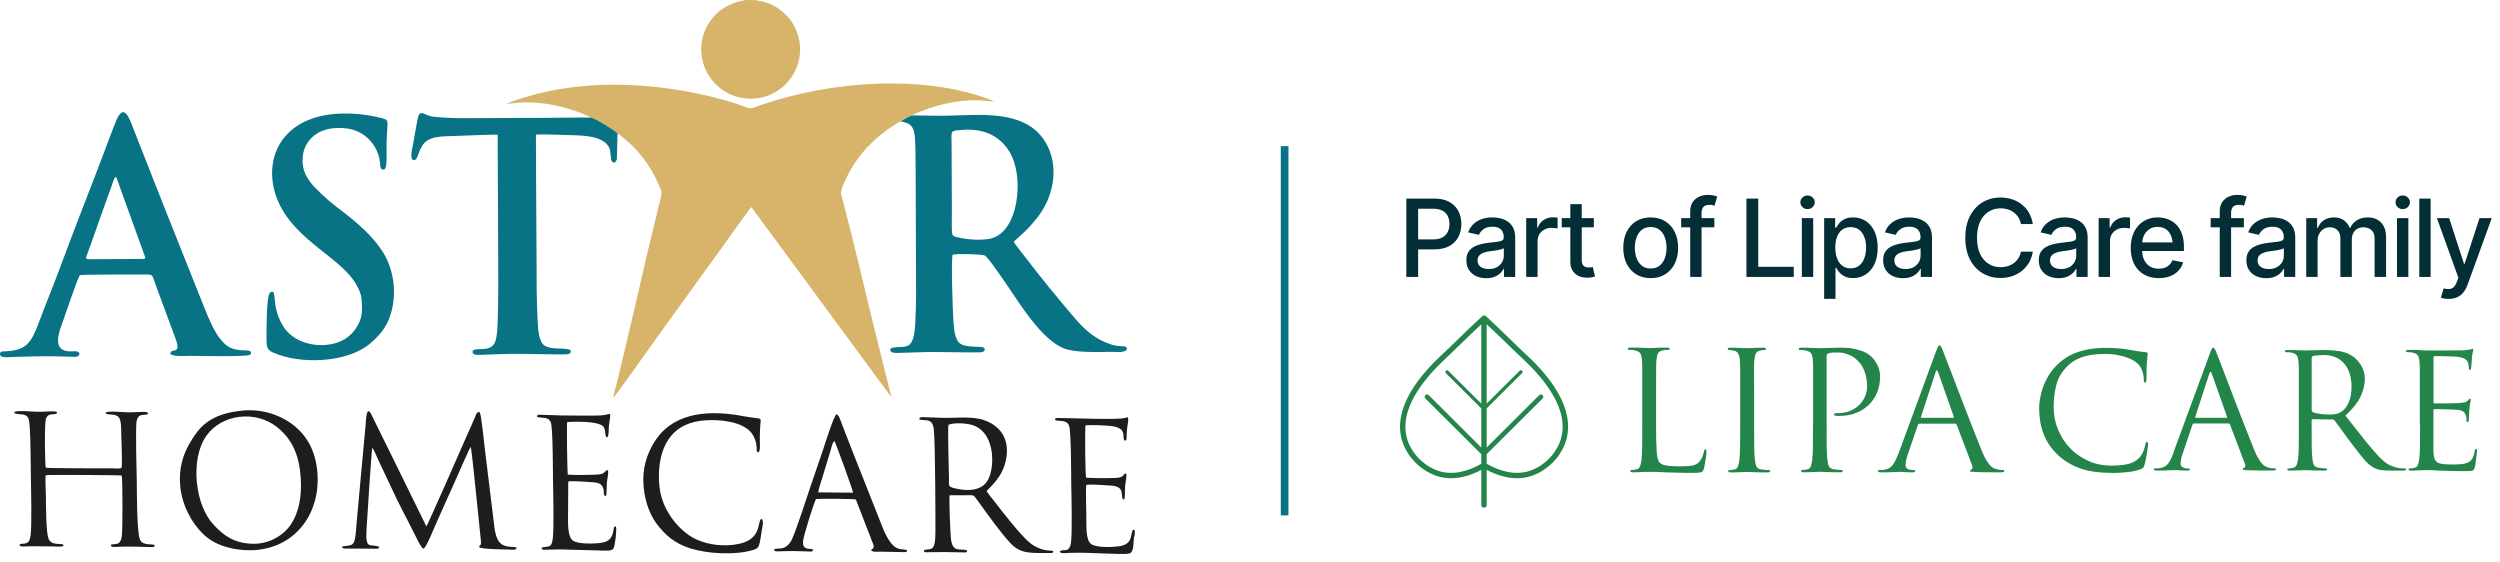 <svg width="325" height="73" viewBox="0 0 325 73" fill="none" xmlns="http://www.w3.org/2000/svg">
<path fill-rule="evenodd" clip-rule="evenodd" d="M98.189 0.012H96.783C96.615 0.12 96.326 0.132 96.134 0.18C95.509 0.323 95.005 0.527 94.452 0.826C92.398 1.951 90.98 4.284 91.172 6.881C91.413 10.184 94.188 12.888 97.684 12.828C102.177 12.757 105.217 8.245 103.547 4.021C103.27 3.315 102.742 2.489 102.333 2.094C101.456 1.245 100.771 0.682 99.498 0.287C99.198 0.191 98.345 0.072 98.177 0" fill="#D7B46A"/>
<path fill-rule="evenodd" clip-rule="evenodd" d="M76.84 15.293C77.693 15.569 79.087 16.49 79.892 17.041C80.168 17.232 80.156 17.184 80.264 17.376C80.504 17.4 81.622 18.417 81.862 18.632C83.279 19.913 84.673 21.815 85.502 23.706C86.067 24.987 86.091 24.987 85.85 25.908L84.144 32.944C82.883 38.425 81.622 43.882 80.3 49.351C80.132 50.069 79.82 51.026 79.724 51.72C79.952 51.553 84.048 45.761 84.217 45.533C85.73 43.451 87.184 41.369 88.71 39.311C89.827 37.791 90.944 36.151 92.05 34.668C93.755 32.37 95.413 29.941 97.107 27.667C97.276 27.44 97.492 27.081 97.672 26.925L102.201 33.064C103.739 35.11 105.229 37.205 106.754 39.251L114.72 50.069C114.912 50.332 115.104 50.583 115.296 50.835C115.452 51.05 115.705 51.433 115.873 51.577L113.374 41.537C112.185 36.546 110.947 31.401 109.662 26.434C109.554 26.028 109.421 25.597 109.337 25.202C109.205 24.604 110.407 22.354 110.683 21.887C111.896 19.877 113.398 18.309 115.176 17.005C115.476 16.777 116.75 15.856 117.098 15.796C117.242 15.593 118.3 15.066 118.588 15.006C118.852 14.755 120.354 14.229 120.811 14.073C122.504 13.498 124.391 13.116 126.217 13.044C127.37 12.996 128.199 13.127 129.28 13.199L128.463 12.852C119.645 9.657 108.172 10.579 99.378 13.498C96.639 14.408 98.585 14.252 94.104 12.996C92.903 12.661 91.629 12.35 90.38 12.098C82.715 10.543 74.185 10.459 66.749 13.139C66.58 13.199 66.484 13.235 66.34 13.295C66.16 13.367 66.052 13.379 65.908 13.498C67.241 13.415 67.337 13.259 69.019 13.319C71.29 13.391 73.656 13.941 75.735 14.779C75.939 14.863 76.131 14.934 76.311 15.018C76.42 15.066 76.792 15.27 76.816 15.281" fill="#D7B46A"/>
<path fill-rule="evenodd" clip-rule="evenodd" d="M117.122 15.796C118.468 15.988 118.864 16.586 118.948 17.986C119.032 19.29 119.02 20.643 119.032 21.959L119.092 38.138C119.092 39.407 119.044 40.723 118.984 42.003C118.804 45.773 117.723 44.911 116.101 45.186C115.777 45.246 115.596 45.486 115.861 45.725C116.053 45.892 116.461 45.88 116.738 45.88C118.071 45.845 119.381 45.797 120.714 45.761C121.471 45.737 127.31 45.868 127.658 45.785C127.935 45.713 128.187 45.426 127.899 45.198C127.574 44.935 125.292 45.318 124.607 44.468C124.006 43.727 123.982 42.231 123.91 41.094C123.85 39.993 123.622 33.698 123.85 33.112C124.282 32.968 127.706 33.028 128.055 33.232C128.571 33.543 131.286 37.611 131.815 38.401C133.305 40.627 135.828 44.349 138.326 45.294C139.912 45.892 142.651 45.749 144.526 45.737C145.126 45.737 146.159 45.904 146.484 45.438V45.21C146.268 44.995 146.208 45.019 145.811 45.007C145.535 45.007 145.282 44.959 145.018 44.923C144.526 44.839 144.105 44.66 143.661 44.48C142.039 43.81 140.789 42.614 139.696 41.333C137.437 38.676 135.443 36.259 133.317 33.471C133.064 33.136 131.875 31.664 131.779 31.425L133.064 30.252C133.737 29.63 134.278 29.007 134.855 28.277C135.047 28.038 135.191 27.823 135.371 27.559C137.233 24.747 137.654 20.81 135.563 17.962C132.932 14.372 127.55 14.922 123.622 15.03C121.916 15.078 120.306 15.018 118.612 15.006C118.312 15.066 117.266 15.593 117.122 15.796ZM124.691 16.921C127.298 16.634 129.424 17.28 130.878 19.207C131.274 19.721 131.611 20.367 131.839 21.085C132.968 24.544 132.043 30.623 128.439 31.078C127.166 31.245 125.748 31.149 124.499 30.85C124.042 30.743 123.778 30.683 123.754 30.168C123.706 29.271 123.754 28.253 123.742 27.332L123.706 18.776C123.706 17.101 123.477 17.041 124.679 16.909L124.691 16.921Z" fill="#087385"/>
<path fill-rule="evenodd" clip-rule="evenodd" d="M0 45.928V46.18C0.42 46.527 0.661 46.443 1.297 46.419C1.814 46.407 2.331 46.395 2.847 46.371C5.298 46.299 6.644 46.287 9.094 46.371C9.491 46.383 10.296 46.503 10.32 46.012C10.344 45.533 9.491 45.677 9.094 45.677C6.632 45.641 7.713 43.044 8.253 41.56C8.458 41.022 10.152 35.924 10.392 35.781C10.584 35.661 17.564 35.697 18.333 35.685C20.015 35.685 19.691 35.553 20.219 36.989L22.814 44.002C23.679 46.311 22.129 45.091 22.153 46.024C22.646 46.383 23.943 46.263 24.676 46.263C25.926 46.263 31.38 46.395 32.329 46.168C32.617 46.096 32.653 46.072 32.629 45.749C32.317 45.474 31.884 45.581 31.404 45.533C30.058 45.426 29.422 45.091 28.533 43.93C27.776 42.949 27.079 41.297 26.55 39.969L21.457 27.188C20.892 25.764 20.339 24.316 19.763 22.892L17.24 16.478C17 15.856 16.615 14.767 16.122 14.599C15.522 14.408 15.089 15.748 14.897 16.215C14.609 16.921 14.332 17.663 14.068 18.369C12.482 22.641 10.752 26.949 9.142 31.233C8.133 33.914 6.908 37.228 5.851 39.825C5.574 40.519 5.31 41.237 5.046 41.943C4.037 44.636 3.376 45.593 0.565 45.677C0.228 45.677 0.168 45.701 0 45.88M11.509 33.686C11.041 33.686 11.185 33.471 11.305 33.148C12.218 30.671 13.083 28.086 13.996 25.609C14.164 25.166 14.32 24.711 14.489 24.245C14.669 23.754 14.801 23.084 15.065 23C15.209 23.12 15.486 24.077 15.582 24.316L18.79 33.208C18.934 33.579 18.958 33.662 18.525 33.662L11.497 33.698L11.509 33.686Z" fill="#087385"/>
<path fill-rule="evenodd" clip-rule="evenodd" d="M80.276 17.376C80.168 17.184 80.18 17.232 79.904 17.041C79.099 16.49 77.705 15.569 76.852 15.293C76.179 15.246 72.347 15.317 71.326 15.317L60.117 15.365C59.192 15.365 57.126 15.293 56.188 15.15C55.167 14.982 54.627 14.181 54.35 15.222C54.254 15.581 54.194 15.999 54.122 16.37C53.966 17.184 53.834 17.914 53.702 18.728C53.63 19.219 53.113 20.954 53.918 20.798C54.29 20.726 54.302 19.901 54.891 18.943C55.684 17.663 57.378 17.735 59.18 17.675C59.997 17.651 64.25 17.459 64.694 17.519C64.718 22.761 64.742 27.99 64.766 33.232C64.778 35.828 64.79 38.425 64.718 41.01C64.694 41.943 64.682 43.81 64.334 44.528C63.673 45.868 61.955 45.067 61.438 45.617C61.354 46.239 62.123 46.144 62.628 46.12C64.238 46.072 66.232 45.976 67.794 46C68.286 46 73.44 46.12 73.801 46.048C74.113 45.976 74.221 45.892 74.197 45.545C73.584 45.115 71.722 45.545 70.809 44.935C70.04 44.409 69.956 42.937 69.896 41.764C69.74 39.095 69.764 36.403 69.752 33.734C69.728 28.325 69.68 22.904 69.668 17.495C71.049 17.436 72.659 17.543 74.065 17.567C75.663 17.603 78.378 17.615 79.183 19.159C79.459 19.673 79.315 20.786 79.591 21.026C79.892 21.301 80.132 20.99 80.192 20.655" fill="#087385"/>
<path fill-rule="evenodd" clip-rule="evenodd" d="M43.995 14.779C40.607 14.958 38.24 16.191 36.81 18.058C35.128 20.26 34.924 23.395 36.185 26.243C38.456 31.377 44.439 33.531 46.337 37.037C46.661 37.635 46.95 38.162 47.01 38.952C47.07 39.789 47.118 40.579 46.902 41.357C46.541 42.614 45.58 43.715 44.571 44.229C42.18 45.462 38.492 44.899 36.942 42.602C35.092 39.873 36.161 37.408 35.128 38.018C34.6 38.341 34.648 43.26 34.648 44.05C34.648 45.091 34.696 45.474 35.501 45.833C39.033 47.412 45.112 47.173 48.091 44.684C48.968 43.942 49.869 43.008 50.422 41.812C50.998 40.555 51.299 38.928 51.203 37.336C51.107 35.828 50.686 34.392 50.061 33.256C49.725 32.657 49.377 32.155 49.004 31.676C47.911 30.3 46.361 28.9 44.992 27.847C43.093 26.399 42.421 25.896 40.787 24.221C40.462 23.886 39.97 23.203 39.718 22.665C39.093 21.349 39.237 19.649 39.982 18.548C40.631 17.591 41.676 16.837 43.322 16.67C45.076 16.502 46.457 16.873 47.514 17.711C48.488 18.477 49.269 19.745 49.389 21.061C49.425 21.409 49.389 21.935 49.713 22.031C50.145 22.15 50.194 21.6 50.23 21.241C50.29 20.427 50.23 19.482 50.254 18.644C50.266 17.83 50.338 17.029 50.374 16.215C50.41 15.461 50.194 15.485 48.824 15.174C47.298 14.839 45.664 14.695 44.031 14.779" fill="#087385"/>
<path fill-rule="evenodd" clip-rule="evenodd" d="M44.475 71.023C44.511 71.31 44.607 71.31 44.907 71.31L48.812 71.334C49.136 71.334 49.28 71.358 49.268 71.07C48.103 70.652 47.49 71.537 47.647 68.845C47.707 67.744 48.307 58.493 48.391 58.23C48.572 58.326 49.076 59.594 49.208 59.858L51.587 64.896C52.128 66.008 52.692 67.062 53.257 68.174C53.545 68.737 53.809 69.263 54.086 69.814C54.29 70.221 54.711 71.166 55.059 71.334C55.467 71.106 56.404 68.677 56.669 68.115C57.185 66.99 57.654 65.865 58.17 64.752C59.072 62.825 59.889 60.839 60.778 58.924C60.85 58.781 60.898 58.649 60.958 58.505L61.198 58.087C61.318 58.374 62.123 66.487 62.279 67.971L62.532 70.46C62.532 71.094 62.339 70.747 62.279 71.13C62.676 71.406 65.307 71.418 66.076 71.441C66.424 71.441 67.133 71.585 67.181 71.214C66.76 70.963 65.751 71.286 65.03 70.592C64.586 70.161 64.358 69.311 64.273 68.534L63.048 58.517C62.952 57.727 62.58 53.994 62.375 53.587C61.931 53.515 61.907 53.898 61.751 54.245L60.489 57.093C60.045 58.158 55.564 68.294 55.431 68.438L53.617 64.74C52.981 63.495 52.428 62.263 51.803 61.042L48.163 53.659C47.598 52.821 47.562 54.855 47.526 55.274L46.397 67.528C46.325 68.318 46.289 69.216 46.157 69.981C45.965 71.106 45.424 70.867 44.487 71.035" fill="#1D1D1B"/>
<path fill-rule="evenodd" clip-rule="evenodd" d="M1.886 53.575V53.731C2.535 53.982 3.412 53.623 3.724 54.485C4.001 55.239 3.989 61.054 4.013 62.059C4.037 63.472 4.157 68.366 3.977 69.635C3.785 70.987 3.1 70.532 2.535 70.771C2.535 71.166 3.136 71.023 3.869 71.011L6.944 71.035C7.232 71.035 8.41 71.178 8.242 70.843C8.17 70.7 7.965 70.747 7.689 70.723C7.004 70.676 6.524 70.628 6.283 69.958C5.995 69.156 5.971 65.626 5.971 64.597C5.971 63.843 5.851 62.443 5.947 61.772C6.127 61.712 15.426 61.748 15.822 61.82C15.954 62.359 15.943 68.845 15.846 69.623C15.666 71.07 14.945 70.592 14.393 70.831C14.393 71.226 15.005 71.082 15.726 71.07C17.168 71.035 18.165 71.082 19.571 71.118C19.835 71.118 20.135 71.154 20.099 70.903C19.943 70.604 18.598 71.046 18.201 70.161C17.768 69.18 17.805 63.795 17.781 62.586C17.756 61.437 17.612 55.789 17.744 54.855C17.937 53.515 18.922 54.15 19.258 53.779C19.222 53.444 18.561 53.563 17.997 53.563C17.528 53.563 17.024 53.623 16.567 53.599C15.991 53.575 14.092 53.396 13.756 53.623V53.779C14.236 53.994 15.089 53.731 15.486 54.317C15.774 54.748 15.75 55.765 15.762 56.327C15.774 56.878 15.93 60.636 15.798 60.815C15.678 60.971 14.861 60.887 14.633 60.887C13.468 60.887 6.331 60.887 5.947 60.803C5.851 60.468 5.755 55.119 5.971 54.449C6.247 53.587 7.052 54.018 7.413 53.719C7.425 53.479 7.244 53.491 6.98 53.479C6.259 53.467 5.37 53.551 4.77 53.527C4.169 53.503 2.259 53.336 1.898 53.539" fill="#1D1D1B"/>
<path fill-rule="evenodd" clip-rule="evenodd" d="M31.488 53.384C28.545 53.659 26.695 54.652 25.481 56.351C24.196 58.134 23.175 60.193 23.427 63.148C23.643 65.745 25.001 68.043 26.334 69.347C27.067 70.065 27.92 70.628 29.182 71.035C30.383 71.43 31.933 71.609 33.29 71.501C38.528 71.046 41.58 66.691 41.279 61.688C41.171 59.798 40.643 58.075 39.526 56.639C37.819 54.461 34.78 53.06 31.5 53.372M25.59 62.718C25.385 60.408 25.746 58.17 26.839 56.639C28.821 53.838 33.242 53.264 36.078 55.574C38.024 57.153 38.901 59.211 39.093 62.107C39.249 64.465 38.877 66.607 37.807 68.186C36.762 69.742 34.816 70.747 32.822 70.688C30.527 70.616 29.134 69.718 27.74 68.186C26.599 66.954 25.806 64.944 25.602 62.73L25.59 62.718Z" fill="#1D1D1B"/>
<path fill-rule="evenodd" clip-rule="evenodd" d="M119.465 54.496C120.126 54.82 121.231 54.173 121.399 55.849C121.603 57.835 121.615 68.737 121.603 69.168C121.591 69.742 121.603 70.376 121.423 70.891C121.171 71.621 120.678 71.286 120.102 71.537C120.102 71.848 120.33 71.8 120.606 71.788C122.396 71.753 123.393 71.764 125.171 71.812C125.46 71.812 125.736 71.884 125.724 71.561C124.895 71.202 123.802 72.016 123.61 69.922C123.574 69.611 123.285 64.046 123.501 64.381H125.772C126.229 64.381 126.493 64.309 126.733 64.597C126.925 64.836 127.07 65.051 127.238 65.279C128.451 66.942 130.001 69.156 131.371 70.628C132.704 72.064 134.17 71.872 136.308 71.896C136.596 71.896 136.825 71.932 136.957 71.741C136.813 71.513 136.488 71.597 136.14 71.549C135.84 71.513 135.563 71.453 135.299 71.358C134.758 71.154 134.338 70.927 133.965 70.64C132.74 69.682 130.265 66.475 129.16 65.039C128.98 64.812 128.331 64.034 128.259 63.831C129.1 62.969 130.169 61.952 130.638 60.336C131.419 57.68 130.481 55.49 127.899 54.604C126.253 54.042 123.862 54.401 122.204 54.305C121.723 54.281 121.255 54.269 120.774 54.257C120.066 54.245 119.489 54.114 119.513 54.496M123.297 55.227C124.018 54.903 125.664 55.011 126.469 55.274C129.58 56.316 129.364 61.318 128.211 62.73C127.274 63.89 125.52 63.843 123.994 63.448C123.213 63.244 123.381 63.065 123.369 62.275C123.357 61.318 123.189 55.669 123.297 55.215V55.227Z" fill="#1D1D1B"/>
<path fill-rule="evenodd" clip-rule="evenodd" d="M100.627 71.418C100.603 71.776 101.156 71.669 101.732 71.657C102.201 71.657 102.657 71.645 103.114 71.633L105.216 71.693C105.541 71.705 105.685 71.741 105.685 71.418C105.156 71.286 104.279 71.513 104.399 70.329C104.484 69.527 105.937 64.956 106.093 64.872C106.514 64.812 111.043 64.848 111.211 64.92C111.307 65.003 111.259 64.944 111.319 65.075C111.355 65.147 111.379 65.231 111.403 65.302L113.506 70.723C113.554 70.867 113.614 71.046 113.554 71.214C113.47 71.441 113.362 71.274 113.242 71.537C113.434 71.8 114.071 71.717 114.395 71.717L117.518 71.776C117.819 71.776 117.927 71.765 117.915 71.513C117.543 71.382 117.062 71.477 116.557 71.226C115.596 70.735 114.96 69.132 114.575 68.163L110.767 58.529C110.442 57.704 110.142 56.926 109.83 56.124C109.673 55.729 109.517 55.31 109.361 54.903C109.217 54.556 109.061 53.922 108.724 53.862C108.364 54.126 107.211 57.835 106.982 58.517C106.442 60.133 105.901 61.712 105.349 63.292C104.976 64.369 103.294 69.646 102.814 70.376C101.949 71.705 101.144 71.13 100.627 71.418ZM106.37 64.01C106.382 63.651 106.742 62.646 106.85 62.263C107.018 61.689 107.187 61.138 107.367 60.576C107.547 60.001 107.703 59.451 107.883 58.876C107.992 58.553 108.208 57.44 108.484 57.333C108.604 57.476 110.875 63.699 110.899 64.046L106.37 64.01Z" fill="#1D1D1B"/>
<path fill-rule="evenodd" clip-rule="evenodd" d="M98.957 67.457C98.429 67.804 99.065 70.065 96.074 70.7C94.2 71.094 92.218 70.867 90.608 70.161C89.286 69.587 88.037 68.402 87.244 67.229C86.343 65.901 85.742 64.465 85.67 62.49C85.538 59.044 86.631 55.693 90.319 54.844C92.386 54.365 96.495 54.532 97.78 56.399C98.152 56.95 98.333 57.524 98.369 58.206C98.369 58.469 98.321 58.697 98.561 58.816C98.873 58.709 98.777 57.764 98.777 57.249C98.777 56.651 98.777 56.064 98.825 55.478C98.921 54.042 99.246 54.592 96.639 54.102C92.494 53.312 87.953 53.491 85.43 56.926C84.433 58.29 83.604 60.193 83.628 62.419C83.652 64.585 84.312 66.703 85.382 68.115C86.415 69.479 87.64 70.628 89.731 71.286C92.001 72.004 95.593 72.207 97.924 71.489C98.513 71.31 98.645 71.118 98.777 70.484C98.885 69.969 98.957 69.455 99.029 68.94C99.09 68.569 99.366 67.588 98.957 67.445" fill="#1D1D1B"/>
<path fill-rule="evenodd" clip-rule="evenodd" d="M147.517 69.575V68.94C147.433 68.881 147.421 68.881 147.301 68.869C146.892 69.347 147.409 70.771 145.427 71.023C144.466 71.142 142.435 71.226 141.786 70.676C141.114 70.101 141.246 68.151 141.222 67.109C141.222 66.559 141.126 63.292 141.222 63.053C141.534 62.909 143.889 63.089 144.393 63.125C146.196 63.244 145.691 64.166 145.955 64.908H146.172C146.244 64.68 146.244 63.567 146.268 63.172C146.292 62.813 146.532 61.796 146.388 61.545C146.003 61.545 146.22 61.904 145.511 62.072C145.006 62.191 143.264 62.143 142.627 62.155L141.222 62.107C141.042 62.024 141.054 55.466 141.102 55.31C141.654 55.203 143.937 55.31 144.538 55.394C146.748 55.705 145.715 56.962 146.244 57.297C146.496 57.225 146.448 56.974 146.46 56.675C146.472 56.387 146.496 56.124 146.508 55.837C146.52 55.526 146.772 54.449 146.628 54.293C146.508 54.185 146.556 54.257 146.22 54.341C145.21 54.604 139.216 54.341 137.57 54.341C137.257 54.341 137.161 54.317 137.161 54.616C137.846 54.808 138.699 54.544 138.987 55.37C139.252 56.124 139.252 61.964 139.264 62.981C139.288 64.345 139.408 69.323 139.228 70.532C138.999 71.992 138.29 71.286 137.786 71.657C137.762 72.016 138.519 71.896 139.035 71.872C140.657 71.812 141.991 71.908 143.649 71.956C144.357 71.968 146.22 72.088 146.796 71.956C147.553 71.776 147.241 70.161 147.505 69.551" fill="#1D1D1B"/>
<path fill-rule="evenodd" clip-rule="evenodd" d="M69.788 54.185C70.425 54.425 71.302 54.078 71.614 54.939C71.879 55.693 71.879 61.485 71.891 62.502C71.915 63.879 72.035 68.821 71.855 70.065C71.674 71.334 71.326 70.939 70.413 71.19C70.413 71.537 70.665 71.465 70.99 71.465C71.867 71.465 72.527 71.394 73.452 71.441L78.318 71.573C78.798 71.573 79.531 71.657 79.748 71.31C79.964 70.963 80.204 68.821 80.072 68.426C79.724 68.426 79.796 68.773 79.724 69.096C79.531 70.017 79.123 70.424 78.126 70.568C77.225 70.7 75.05 70.759 74.437 70.245C73.717 69.646 73.861 67.756 73.849 66.667L73.873 62.598C74.221 62.478 76.564 62.646 77.105 62.694C77.669 62.73 78.078 62.849 78.294 63.208C78.714 63.89 78.246 64.465 78.798 64.477C78.871 64.285 78.871 63.101 78.894 62.742C78.918 62.383 79.159 61.377 79.027 61.126C78.774 61.042 78.642 61.509 78.162 61.629C77.609 61.772 74.245 61.772 73.813 61.7C73.741 61.282 73.656 55.119 73.729 54.88C73.897 54.832 77.921 54.628 78.474 55.514C78.835 56.076 78.558 56.746 78.919 56.866C79.159 56.722 79.123 55.909 79.147 55.454C79.171 55.095 79.351 54.197 79.327 53.982C79.291 53.635 79.159 53.934 78.066 54.006C77.117 54.066 73.945 54.006 72.936 54.006L70.425 53.922C70.112 53.922 69.812 53.838 69.812 54.185" fill="#1D1D1B"/>
<path d="M182.82 36V25.814H186.457C187.245 25.814 187.899 25.96 188.419 26.252C188.938 26.539 189.328 26.933 189.588 27.435C189.848 27.931 189.978 28.492 189.978 29.116C189.978 29.741 189.848 30.303 189.588 30.805C189.328 31.301 188.936 31.696 188.412 31.987C187.893 32.274 187.236 32.418 186.443 32.418H183.955V31.119H186.3C186.806 31.119 187.214 31.033 187.523 30.859C187.838 30.686 188.066 30.449 188.207 30.148C188.353 29.843 188.426 29.499 188.426 29.116C188.426 28.729 188.353 28.387 188.207 28.091C188.066 27.79 187.838 27.555 187.523 27.387C187.209 27.218 186.799 27.134 186.293 27.134H184.358V36H182.82ZM193.211 36.164C192.728 36.164 192.29 36.075 191.898 35.898C191.507 35.715 191.197 35.451 190.969 35.105C190.741 34.758 190.627 34.337 190.627 33.84C190.627 33.407 190.709 33.054 190.873 32.78C191.042 32.502 191.267 32.281 191.55 32.117C191.832 31.953 192.147 31.83 192.493 31.748C192.84 31.666 193.195 31.602 193.56 31.557C194.02 31.506 194.391 31.463 194.674 31.427C194.956 31.39 195.161 31.333 195.289 31.256C195.421 31.174 195.487 31.044 195.487 30.866V30.832C195.487 30.399 195.364 30.064 195.118 29.827C194.877 29.59 194.517 29.472 194.038 29.472C193.541 29.472 193.147 29.581 192.855 29.8C192.568 30.014 192.37 30.258 192.261 30.531L190.859 30.21C191.028 29.745 191.272 29.371 191.591 29.089C191.914 28.802 192.284 28.592 192.698 28.46C193.118 28.328 193.555 28.262 194.011 28.262C194.316 28.262 194.64 28.298 194.981 28.371C195.323 28.439 195.645 28.569 195.945 28.761C196.251 28.948 196.499 29.216 196.69 29.567C196.882 29.918 196.978 30.372 196.978 30.928V36H195.521V34.954H195.467C195.376 35.141 195.232 35.328 195.036 35.515C194.845 35.702 194.599 35.856 194.298 35.98C193.997 36.102 193.635 36.164 193.211 36.164ZM193.532 34.975C193.947 34.975 194.3 34.895 194.592 34.735C194.883 34.571 195.107 34.357 195.262 34.093C195.417 33.828 195.494 33.548 195.494 33.252V32.261C195.439 32.311 195.337 32.359 195.187 32.404C195.036 32.45 194.865 32.489 194.674 32.52C194.482 32.552 194.296 32.582 194.113 32.609C193.931 32.632 193.778 32.65 193.655 32.664C193.368 32.705 193.106 32.769 192.869 32.855C192.632 32.938 192.441 33.06 192.295 33.225C192.154 33.384 192.083 33.596 192.083 33.86C192.083 34.23 192.22 34.508 192.493 34.694C192.767 34.881 193.113 34.975 193.532 34.975ZM198.406 36V28.357H199.835V29.581H199.917C200.058 29.171 200.304 28.847 200.655 28.61C201.011 28.369 201.412 28.248 201.858 28.248C201.95 28.248 202.057 28.253 202.18 28.262C202.307 28.266 202.41 28.273 202.487 28.282V29.704C202.428 29.686 202.321 29.668 202.166 29.649C202.016 29.631 201.863 29.622 201.708 29.622C201.357 29.622 201.043 29.697 200.765 29.848C200.491 29.994 200.275 30.196 200.115 30.456C199.96 30.711 199.883 31.008 199.883 31.345V36H198.406ZM207.197 28.357V29.554H203.027V28.357H207.197ZM204.142 26.539H205.625V33.758C205.625 34.109 205.698 34.366 205.844 34.53C205.99 34.69 206.224 34.77 206.548 34.77C206.625 34.77 206.707 34.765 206.794 34.756C206.885 34.747 206.976 34.733 207.067 34.715L207.348 35.945C207.197 35.995 207.033 36.034 206.855 36.062C206.678 36.089 206.5 36.102 206.322 36.102C205.661 36.102 205.133 35.918 204.736 35.549C204.34 35.175 204.142 34.678 204.142 34.059V26.539ZM214.587 36.157C213.871 36.157 213.245 35.993 212.707 35.665C212.174 35.337 211.759 34.877 211.463 34.284C211.171 33.692 211.025 33.004 211.025 32.22C211.025 31.427 211.171 30.734 211.463 30.142C211.759 29.545 212.174 29.082 212.707 28.754C213.245 28.426 213.871 28.262 214.587 28.262C215.307 28.262 215.934 28.426 216.467 28.754C217 29.082 217.415 29.545 217.711 30.142C218.007 30.734 218.155 31.427 218.155 32.22C218.155 33.004 218.007 33.692 217.711 34.284C217.415 34.877 217 35.337 216.467 35.665C215.934 35.993 215.307 36.157 214.587 36.157ZM214.587 34.906C215.056 34.906 215.444 34.783 215.749 34.537C216.054 34.291 216.28 33.965 216.426 33.56C216.576 33.149 216.651 32.703 216.651 32.22C216.651 31.727 216.576 31.276 216.426 30.866C216.28 30.456 216.054 30.128 215.749 29.882C215.444 29.636 215.056 29.513 214.587 29.513C214.122 29.513 213.737 29.636 213.432 29.882C213.131 30.128 212.905 30.456 212.755 30.866C212.604 31.276 212.529 31.727 212.529 32.22C212.529 32.703 212.604 33.149 212.755 33.56C212.905 33.965 213.131 34.291 213.432 34.537C213.737 34.783 214.122 34.906 214.587 34.906ZM222.865 28.357V29.554H218.552V28.357H222.865ZM219.728 36V27.469C219.728 26.995 219.832 26.601 220.042 26.286C220.256 25.967 220.534 25.73 220.876 25.575C221.222 25.416 221.594 25.336 221.99 25.336C222.296 25.336 222.555 25.361 222.77 25.411C222.984 25.461 223.141 25.505 223.241 25.541L222.886 26.744C222.817 26.721 222.729 26.696 222.619 26.669C222.514 26.642 222.382 26.628 222.223 26.628C221.863 26.628 221.603 26.719 221.443 26.901C221.284 27.079 221.204 27.339 221.204 27.681V36H219.728ZM227.035 36V25.814H228.573V34.681H233.188V36H227.035ZM234.24 36V28.357H235.717V36H234.24ZM234.985 27.182C234.726 27.182 234.505 27.095 234.322 26.922C234.14 26.749 234.049 26.541 234.049 26.3C234.049 26.054 234.14 25.844 234.322 25.671C234.505 25.498 234.726 25.411 234.985 25.411C235.241 25.411 235.459 25.498 235.642 25.671C235.828 25.844 235.922 26.054 235.922 26.3C235.922 26.541 235.828 26.749 235.642 26.922C235.459 27.095 235.241 27.182 234.985 27.182ZM237.139 38.857V28.357H238.574V29.602H238.697C238.788 29.442 238.914 29.258 239.073 29.048C239.237 28.838 239.465 28.656 239.757 28.501C240.049 28.341 240.429 28.262 240.898 28.262C241.514 28.262 242.061 28.417 242.539 28.727C243.022 29.037 243.403 29.485 243.681 30.073C243.959 30.661 244.098 31.37 244.098 32.199C244.098 33.02 243.961 33.726 243.688 34.318C243.414 34.906 243.036 35.36 242.553 35.679C242.074 35.993 241.525 36.15 240.905 36.15C240.445 36.15 240.067 36.073 239.771 35.918C239.479 35.758 239.249 35.574 239.08 35.364C238.916 35.155 238.788 34.97 238.697 34.81H238.615V38.857H237.139ZM240.584 34.886C241.026 34.886 241.395 34.767 241.691 34.53C241.988 34.293 242.211 33.972 242.361 33.566C242.516 33.156 242.594 32.696 242.594 32.185C242.594 31.68 242.519 31.226 242.368 30.825C242.218 30.424 241.994 30.107 241.698 29.875C241.402 29.643 241.031 29.526 240.584 29.526C240.151 29.526 239.786 29.638 239.49 29.861C239.194 30.08 238.968 30.39 238.813 30.791C238.663 31.188 238.588 31.652 238.588 32.185C238.588 32.719 238.665 33.188 238.82 33.594C238.975 33.999 239.201 34.316 239.497 34.544C239.798 34.772 240.16 34.886 240.584 34.886ZM247.393 36.164C246.91 36.164 246.472 36.075 246.08 35.898C245.688 35.715 245.378 35.451 245.15 35.105C244.923 34.758 244.809 34.337 244.809 33.84C244.809 33.407 244.891 33.054 245.055 32.78C245.223 32.502 245.449 32.281 245.731 32.117C246.014 31.953 246.328 31.83 246.675 31.748C247.021 31.666 247.377 31.602 247.741 31.557C248.201 31.506 248.573 31.463 248.855 31.427C249.138 31.39 249.343 31.333 249.471 31.256C249.603 31.174 249.669 31.044 249.669 30.866V30.832C249.669 30.399 249.546 30.064 249.3 29.827C249.058 29.59 248.698 29.472 248.22 29.472C247.723 29.472 247.329 29.581 247.037 29.8C246.75 30.014 246.552 30.258 246.442 30.531L245.041 30.21C245.21 29.745 245.453 29.371 245.772 29.089C246.096 28.802 246.465 28.592 246.88 28.46C247.299 28.328 247.737 28.262 248.192 28.262C248.498 28.262 248.821 28.298 249.163 28.371C249.505 28.439 249.826 28.569 250.127 28.761C250.432 28.948 250.681 29.216 250.872 29.567C251.063 29.918 251.159 30.372 251.159 30.928V36H249.703V34.954H249.648C249.557 35.141 249.414 35.328 249.218 35.515C249.026 35.702 248.78 35.856 248.479 35.98C248.179 36.102 247.816 36.164 247.393 36.164ZM247.714 34.975C248.129 34.975 248.482 34.895 248.773 34.735C249.065 34.571 249.288 34.357 249.443 34.093C249.598 33.828 249.676 33.548 249.676 33.252V32.261C249.621 32.311 249.519 32.359 249.368 32.404C249.218 32.45 249.047 32.489 248.855 32.52C248.664 32.552 248.477 32.582 248.295 32.609C248.113 32.632 247.96 32.65 247.837 32.664C247.55 32.705 247.288 32.769 247.051 32.855C246.814 32.938 246.622 33.06 246.477 33.225C246.335 33.384 246.265 33.596 246.265 33.86C246.265 34.23 246.401 34.508 246.675 34.694C246.948 34.881 247.295 34.975 247.714 34.975ZM260.066 36.137C259.191 36.137 258.408 35.927 257.715 35.508C257.022 35.089 256.478 34.489 256.081 33.71C255.685 32.926 255.486 31.994 255.486 30.914C255.486 29.825 255.685 28.891 256.081 28.111C256.482 27.328 257.027 26.726 257.715 26.307C258.408 25.887 259.191 25.678 260.066 25.678C260.604 25.678 261.108 25.755 261.577 25.91C262.051 26.065 262.475 26.291 262.849 26.587C263.222 26.883 263.53 27.245 263.771 27.674C264.018 28.102 264.182 28.588 264.264 29.13H262.719C262.66 28.797 262.548 28.506 262.384 28.255C262.224 28 262.026 27.785 261.789 27.612C261.557 27.435 261.295 27.302 261.003 27.216C260.716 27.125 260.41 27.079 260.087 27.079C259.504 27.079 258.977 27.227 258.508 27.523C258.043 27.815 257.676 28.248 257.407 28.822C257.143 29.392 257.011 30.089 257.011 30.914C257.011 31.744 257.145 32.443 257.414 33.013C257.683 33.578 258.05 34.006 258.515 34.298C258.979 34.59 259.501 34.735 260.08 34.735C260.404 34.735 260.709 34.692 260.996 34.605C261.283 34.519 261.545 34.389 261.782 34.216C262.019 34.043 262.217 33.833 262.377 33.587C262.541 33.336 262.655 33.047 262.719 32.719H264.264C264.186 33.225 264.029 33.687 263.792 34.106C263.555 34.521 263.252 34.881 262.883 35.187C262.514 35.487 262.092 35.722 261.618 35.891C261.144 36.055 260.627 36.137 260.066 36.137ZM267.627 36.164C267.144 36.164 266.706 36.075 266.314 35.898C265.923 35.715 265.613 35.451 265.385 35.105C265.157 34.758 265.043 34.337 265.043 33.84C265.043 33.407 265.125 33.054 265.289 32.78C265.458 32.502 265.683 32.281 265.966 32.117C266.248 31.953 266.563 31.83 266.909 31.748C267.256 31.666 267.611 31.602 267.976 31.557C268.436 31.506 268.807 31.463 269.09 31.427C269.372 31.39 269.577 31.333 269.705 31.256C269.837 31.174 269.903 31.044 269.903 30.866V30.832C269.903 30.399 269.78 30.064 269.534 29.827C269.293 29.59 268.933 29.472 268.454 29.472C267.957 29.472 267.563 29.581 267.271 29.8C266.984 30.014 266.786 30.258 266.677 30.531L265.275 30.21C265.444 29.745 265.688 29.371 266.007 29.089C266.33 28.802 266.7 28.592 267.114 28.46C267.534 28.328 267.971 28.262 268.427 28.262C268.732 28.262 269.056 28.298 269.397 28.371C269.739 28.439 270.061 28.569 270.361 28.761C270.667 28.948 270.915 29.216 271.106 29.567C271.298 29.918 271.394 30.372 271.394 30.928V36H269.938V34.954H269.883C269.792 35.141 269.648 35.328 269.452 35.515C269.261 35.702 269.015 35.856 268.714 35.98C268.413 36.102 268.051 36.164 267.627 36.164ZM267.948 34.975C268.363 34.975 268.716 34.895 269.008 34.735C269.299 34.571 269.523 34.357 269.678 34.093C269.833 33.828 269.91 33.548 269.91 33.252V32.261C269.855 32.311 269.753 32.359 269.603 32.404C269.452 32.45 269.281 32.489 269.09 32.52C268.898 32.552 268.712 32.582 268.529 32.609C268.347 32.632 268.194 32.65 268.071 32.664C267.784 32.705 267.522 32.769 267.285 32.855C267.048 32.938 266.857 33.06 266.711 33.225C266.57 33.384 266.499 33.596 266.499 33.86C266.499 34.23 266.636 34.508 266.909 34.694C267.183 34.881 267.529 34.975 267.948 34.975ZM272.822 36V28.357H274.251V29.581H274.333C274.474 29.171 274.72 28.847 275.071 28.61C275.427 28.369 275.828 28.248 276.274 28.248C276.366 28.248 276.473 28.253 276.596 28.262C276.723 28.266 276.826 28.273 276.903 28.282V29.704C276.844 29.686 276.737 29.668 276.582 29.649C276.432 29.631 276.279 29.622 276.124 29.622C275.773 29.622 275.459 29.697 275.181 29.848C274.907 29.994 274.691 30.196 274.531 30.456C274.376 30.711 274.299 31.008 274.299 31.345V36H272.822ZM280.636 36.157C279.888 36.157 279.241 35.995 278.694 35.672C278.147 35.348 277.726 34.893 277.43 34.305C277.138 33.712 276.992 33.022 276.992 32.233C276.992 31.45 277.136 30.759 277.423 30.162C277.715 29.565 278.122 29.1 278.646 28.768C279.175 28.43 279.795 28.262 280.506 28.262C280.939 28.262 281.358 28.332 281.764 28.474C282.169 28.615 282.534 28.838 282.857 29.144C283.181 29.449 283.436 29.845 283.623 30.333C283.814 30.821 283.91 31.409 283.91 32.097V32.63H277.833V31.516H283.145L282.454 31.885C282.454 31.415 282.381 31.001 282.235 30.641C282.09 30.281 281.871 30 281.579 29.8C281.292 29.595 280.934 29.492 280.506 29.492C280.077 29.492 279.711 29.595 279.405 29.8C279.104 30.005 278.874 30.276 278.715 30.613C278.555 30.951 278.476 31.32 278.476 31.721V32.48C278.476 33.004 278.567 33.448 278.749 33.812C278.931 34.177 279.184 34.455 279.508 34.647C279.836 34.838 280.216 34.934 280.649 34.934C280.932 34.934 281.187 34.893 281.415 34.81C281.647 34.728 281.848 34.605 282.017 34.441C282.185 34.277 282.313 34.075 282.399 33.833L283.808 34.1C283.694 34.51 283.493 34.87 283.206 35.18C282.919 35.49 282.557 35.731 282.119 35.904C281.686 36.073 281.192 36.157 280.636 36.157ZM291.703 28.357V29.554H287.39V28.357H291.703ZM288.565 36V27.469C288.565 26.995 288.67 26.601 288.88 26.286C289.094 25.967 289.372 25.73 289.714 25.575C290.06 25.416 290.432 25.336 290.828 25.336C291.133 25.336 291.393 25.361 291.607 25.411C291.822 25.461 291.979 25.505 292.079 25.541L291.724 26.744C291.655 26.721 291.566 26.696 291.457 26.669C291.352 26.642 291.22 26.628 291.061 26.628C290.701 26.628 290.441 26.719 290.281 26.901C290.122 27.079 290.042 27.339 290.042 27.681V36H288.565ZM294.615 36.164C294.132 36.164 293.695 36.075 293.303 35.898C292.911 35.715 292.601 35.451 292.373 35.105C292.145 34.758 292.031 34.337 292.031 33.84C292.031 33.407 292.113 33.054 292.277 32.78C292.446 32.502 292.672 32.281 292.954 32.117C293.237 31.953 293.551 31.83 293.897 31.748C294.244 31.666 294.599 31.602 294.964 31.557C295.424 31.506 295.796 31.463 296.078 31.427C296.361 31.39 296.566 31.333 296.693 31.256C296.826 31.174 296.892 31.044 296.892 30.866V30.832C296.892 30.399 296.769 30.064 296.522 29.827C296.281 29.59 295.921 29.472 295.442 29.472C294.946 29.472 294.551 29.581 294.26 29.8C293.973 30.014 293.774 30.258 293.665 30.531L292.264 30.21C292.432 29.745 292.676 29.371 292.995 29.089C293.319 28.802 293.688 28.592 294.103 28.46C294.522 28.328 294.959 28.262 295.415 28.262C295.72 28.262 296.044 28.298 296.386 28.371C296.728 28.439 297.049 28.569 297.35 28.761C297.655 28.948 297.903 29.216 298.095 29.567C298.286 29.918 298.382 30.372 298.382 30.928V36H296.926V34.954H296.871C296.78 35.141 296.636 35.328 296.44 35.515C296.249 35.702 296.003 35.856 295.702 35.98C295.401 36.102 295.039 36.164 294.615 36.164ZM294.937 34.975C295.351 34.975 295.704 34.895 295.996 34.735C296.288 34.571 296.511 34.357 296.666 34.093C296.821 33.828 296.898 33.548 296.898 33.252V32.261C296.844 32.311 296.741 32.359 296.591 32.404C296.44 32.45 296.27 32.489 296.078 32.52C295.887 32.552 295.7 32.582 295.518 32.609C295.335 32.632 295.183 32.65 295.06 32.664C294.772 32.705 294.51 32.769 294.273 32.855C294.036 32.938 293.845 33.06 293.699 33.225C293.558 33.384 293.487 33.596 293.487 33.86C293.487 34.23 293.624 34.508 293.897 34.694C294.171 34.881 294.517 34.975 294.937 34.975ZM299.811 36V28.357H301.226V29.615H301.328C301.488 29.191 301.747 28.861 302.107 28.624C302.472 28.383 302.905 28.262 303.406 28.262C303.917 28.262 304.343 28.383 304.685 28.624C305.031 28.861 305.288 29.191 305.457 29.615H305.539C305.721 29.201 306.011 28.872 306.407 28.631C306.804 28.385 307.275 28.262 307.822 28.262C308.515 28.262 309.082 28.48 309.524 28.918C309.966 29.351 310.188 30.005 310.188 30.88V36H308.697V31.017C308.697 30.497 308.556 30.123 308.273 29.895C307.991 29.663 307.654 29.547 307.262 29.547C306.779 29.547 306.403 29.697 306.134 29.998C305.869 30.294 305.737 30.67 305.737 31.126V36H304.247V30.921C304.247 30.506 304.119 30.174 303.864 29.923C303.609 29.672 303.274 29.547 302.859 29.547C302.577 29.547 302.315 29.622 302.073 29.773C301.836 29.918 301.645 30.123 301.499 30.388C301.358 30.648 301.287 30.948 301.287 31.29V36H299.811ZM311.609 36V28.357H313.086V36H311.609ZM312.354 27.182C312.095 27.182 311.874 27.095 311.691 26.922C311.509 26.749 311.418 26.541 311.418 26.3C311.418 26.054 311.509 25.844 311.691 25.671C311.874 25.498 312.095 25.411 312.354 25.411C312.61 25.411 312.828 25.498 313.011 25.671C313.198 25.844 313.291 26.054 313.291 26.3C313.291 26.541 313.198 26.749 313.011 26.922C312.828 27.095 312.61 27.182 312.354 27.182ZM315.984 25.814V36H314.508V25.814H315.984ZM318.336 38.857C318.113 38.862 317.91 38.846 317.728 38.81C317.55 38.778 317.413 38.739 317.317 38.693L317.68 37.483L317.782 37.511C318.16 37.606 318.479 37.6 318.739 37.49C319.004 37.385 319.225 37.092 319.402 36.608L319.587 36.102L316.798 28.357H318.391L320.318 34.291H320.4L322.335 28.357H323.928L320.783 37.012C320.637 37.413 320.453 37.75 320.229 38.023C320.006 38.301 319.737 38.509 319.423 38.645C319.113 38.787 318.751 38.857 318.336 38.857Z" fill="#032E35"/>
<g clip-path="url(#clip0_479_276)">
<path d="M198.443 46.141C197.701 45.452 196.959 44.722 196.209 43.993C195.22 43.033 194.207 42.041 193.201 41.131C193.201 41.131 193.201 41.123 193.201 41.115C193.193 41.107 193.176 41.098 193.168 41.09C193.135 41.066 193.102 41.041 193.061 41.025C193.053 41.025 193.036 41.025 193.02 41.016C192.995 41.016 192.97 41.008 192.946 41C192.946 41 192.946 41 192.937 41C192.913 41 192.888 41 192.863 41.016C192.855 41.016 192.838 41.016 192.83 41.025C192.822 41.025 192.814 41.025 192.797 41.025C192.781 41.025 192.772 41.041 192.756 41.049C192.731 41.066 192.707 41.082 192.682 41.107C192.682 41.107 192.682 41.115 192.682 41.123C191.676 42.025 190.654 43.017 189.673 43.976C188.923 44.706 188.173 45.436 187.432 46.125C182.544 50.667 180.92 54.898 182.709 58.366C183.55 59.998 185.066 61.31 186.772 61.876C187.399 62.081 188.025 62.171 188.635 62.171C190.119 62.171 191.495 61.654 192.566 61.089V65.647C192.566 65.844 192.723 66 192.921 66C193.119 66 193.275 65.844 193.275 65.647V61.08C194.355 61.646 195.731 62.171 197.223 62.171C197.833 62.171 198.46 62.081 199.086 61.876C200.784 61.31 202.309 60.006 203.149 58.366C204.938 54.89 203.314 50.659 198.451 46.133M186.987 61.212C185.454 60.703 184.085 59.523 183.327 58.055C181.275 54.045 184.671 49.642 187.885 46.649C188.627 45.952 189.385 45.223 190.135 44.485C190.935 43.706 191.75 42.919 192.566 42.164V52.471L188.272 48.199C188.19 48.109 188.05 48.109 187.959 48.199C187.877 48.281 187.877 48.42 187.959 48.511L192.566 53.094V58.178L185.734 51.372C185.61 51.249 185.421 51.249 185.297 51.372C185.173 51.495 185.173 51.684 185.297 51.807L192.566 59.039V60.293C191.165 61.097 189.064 61.9 186.987 61.212ZM202.515 58.055C201.756 59.531 200.388 60.711 198.855 61.212C196.77 61.9 194.668 61.089 193.267 60.285V59.039L200.537 51.807C200.66 51.684 200.66 51.495 200.537 51.372C200.413 51.249 200.223 51.249 200.1 51.372L193.267 58.17V53.086L197.874 48.502C197.965 48.42 197.965 48.281 197.874 48.191C197.792 48.101 197.652 48.101 197.561 48.191L193.267 52.463V42.156C194.083 42.91 194.907 43.706 195.715 44.493C196.473 45.231 197.223 45.961 197.965 46.649C201.179 49.642 204.575 54.053 202.515 58.055Z" fill="#24854A"/>
<path d="M215.29 51.421V55.234C215.29 56.809 215.315 57.973 215.372 58.727C215.43 59.481 215.562 59.957 215.76 60.137C215.842 60.228 215.949 60.301 216.073 60.359C216.196 60.424 216.353 60.474 216.551 60.506C216.749 60.539 216.988 60.572 217.284 60.588C217.581 60.613 217.936 60.621 218.348 60.621C218.925 60.621 219.436 60.597 219.889 60.539C220.342 60.482 220.697 60.301 220.952 59.982C221.092 59.809 221.216 59.605 221.315 59.358C221.414 59.112 221.48 58.891 221.513 58.694C221.537 58.506 221.603 58.416 221.71 58.416C221.793 58.416 221.842 58.522 221.842 58.735C221.842 58.793 221.842 58.907 221.818 59.08C221.801 59.252 221.776 59.449 221.743 59.662C221.71 59.875 221.669 60.096 221.636 60.318C221.603 60.539 221.562 60.728 221.521 60.884C221.48 61.015 221.438 61.113 221.405 61.187C221.372 61.261 221.307 61.318 221.224 61.359C221.142 61.4 221.01 61.433 220.845 61.449C220.68 61.466 220.458 61.474 220.169 61.474C219.394 61.474 218.719 61.474 218.142 61.449C217.565 61.433 217.054 61.425 216.592 61.408C216.13 61.376 215.727 61.359 215.389 61.351C215.043 61.351 214.713 61.343 214.4 61.343C214.358 61.343 214.251 61.343 214.086 61.351C213.922 61.351 213.732 61.359 213.518 61.359C213.303 61.376 213.081 61.384 212.858 61.392C212.636 61.392 212.446 61.4 212.29 61.4C212.059 61.4 211.944 61.343 211.944 61.228C211.944 61.138 212.001 61.097 212.117 61.097C212.216 61.097 212.323 61.097 212.438 61.072C212.553 61.056 212.661 61.039 212.759 61.007C212.974 60.966 213.122 60.834 213.205 60.621C213.287 60.408 213.345 60.146 213.386 59.826C213.444 59.367 213.477 58.735 213.485 57.932C213.485 57.128 213.493 56.21 213.493 55.177V48.093C213.493 47.773 213.493 47.51 213.485 47.322C213.485 47.125 213.468 46.945 213.452 46.772C213.419 46.403 213.353 46.125 213.238 45.936C213.122 45.748 212.883 45.624 212.529 45.551C212.438 45.526 212.323 45.502 212.174 45.493C212.026 45.493 211.894 45.485 211.795 45.485C211.68 45.485 211.622 45.444 211.622 45.354C211.622 45.239 211.737 45.182 211.968 45.182C212.216 45.182 212.471 45.182 212.743 45.19C213.015 45.198 213.27 45.206 213.51 45.215C213.749 45.215 213.946 45.231 214.111 45.239C214.276 45.239 214.375 45.247 214.4 45.247C214.424 45.247 214.54 45.247 214.721 45.239C214.911 45.239 215.125 45.223 215.364 45.215C215.611 45.215 215.859 45.198 216.106 45.19C216.353 45.19 216.559 45.182 216.716 45.182C216.946 45.182 217.062 45.239 217.062 45.354C217.062 45.444 217.004 45.485 216.889 45.485C216.815 45.485 216.716 45.485 216.576 45.493C216.435 45.502 216.304 45.518 216.18 45.551C215.867 45.608 215.652 45.731 215.545 45.928C215.438 46.125 215.372 46.403 215.339 46.772C215.323 46.945 215.315 47.125 215.306 47.322C215.306 47.51 215.298 47.773 215.298 48.093V49.372" fill="#24854A"/>
<path d="M228.04 51.421V55.193C228.04 56.218 228.04 57.145 228.049 57.948C228.049 58.752 228.09 59.391 228.147 59.842C228.172 60.154 228.238 60.424 228.337 60.638C228.436 60.851 228.65 60.982 228.98 61.023C229.136 61.048 229.31 61.072 229.507 61.089C229.705 61.105 229.845 61.113 229.952 61.113C230.068 61.113 230.126 61.154 230.126 61.244C230.126 61.359 230.01 61.416 229.779 61.416C229.474 61.416 229.178 61.416 228.873 61.408C228.568 61.408 228.296 61.392 228.04 61.384C227.785 61.384 227.579 61.367 227.414 61.359C227.249 61.359 227.15 61.351 227.125 61.351C227.101 61.351 227.002 61.351 226.837 61.359C226.672 61.359 226.483 61.376 226.268 61.384C226.054 61.384 225.831 61.4 225.601 61.408C225.37 61.408 225.18 61.416 225.015 61.416C224.785 61.416 224.669 61.359 224.669 61.244C224.669 61.154 224.727 61.113 224.842 61.113C224.941 61.113 225.048 61.113 225.164 61.089C225.279 61.072 225.386 61.056 225.485 61.023C225.7 60.982 225.848 60.851 225.93 60.638C226.013 60.424 226.07 60.162 226.112 59.842C226.169 59.383 226.202 58.752 226.211 57.948C226.211 57.145 226.227 56.226 226.227 55.193V48.109C226.227 47.789 226.227 47.527 226.211 47.338C226.211 47.141 226.194 46.961 226.178 46.789C226.136 46.092 225.889 45.69 225.444 45.592C225.329 45.567 225.205 45.542 225.081 45.526C224.95 45.51 224.851 45.502 224.776 45.502C224.661 45.502 224.603 45.461 224.603 45.37C224.603 45.255 224.719 45.198 224.95 45.198C225.123 45.198 225.329 45.198 225.576 45.206C225.823 45.215 226.054 45.223 226.268 45.231C226.483 45.231 226.672 45.247 226.837 45.255C227.002 45.255 227.101 45.264 227.125 45.264C227.15 45.264 227.249 45.264 227.414 45.255C227.579 45.255 227.768 45.239 227.983 45.231C228.197 45.231 228.419 45.215 228.65 45.206C228.881 45.206 229.071 45.198 229.235 45.198C229.466 45.198 229.582 45.255 229.582 45.37C229.582 45.461 229.524 45.502 229.408 45.502C229.334 45.502 229.26 45.502 229.178 45.51C229.095 45.518 228.996 45.534 228.864 45.567C228.576 45.624 228.378 45.748 228.271 45.944C228.164 46.141 228.098 46.42 228.065 46.789C228.049 46.961 228.04 47.141 228.032 47.338C228.032 47.527 228.024 47.789 228.024 48.109V49.388" fill="#24854A"/>
<path d="M235.705 55.193V48.109C235.705 47.789 235.705 47.527 235.697 47.338C235.697 47.141 235.681 46.961 235.664 46.789C235.639 46.42 235.565 46.141 235.45 45.952C235.335 45.764 235.096 45.641 234.741 45.567C234.65 45.542 234.535 45.518 234.387 45.51C234.238 45.51 234.106 45.502 234.008 45.502C233.892 45.502 233.834 45.461 233.834 45.37C233.834 45.255 233.95 45.198 234.181 45.198C234.42 45.198 234.683 45.198 234.947 45.206C235.211 45.215 235.466 45.223 235.697 45.231C235.936 45.231 236.134 45.247 236.299 45.255C236.464 45.255 236.571 45.264 236.612 45.264C236.859 45.264 237.238 45.255 237.774 45.231C238.302 45.206 238.821 45.198 239.324 45.198C240 45.198 240.568 45.247 241.038 45.346C241.508 45.444 241.895 45.559 242.208 45.69C242.522 45.821 242.769 45.952 242.942 46.084C243.115 46.223 243.247 46.33 243.329 46.42C243.577 46.649 243.816 46.986 244.055 47.437C244.294 47.888 244.409 48.396 244.409 48.97C244.409 49.724 244.277 50.421 244.013 51.053C243.75 51.676 243.379 52.217 242.901 52.668C242.431 53.119 241.871 53.463 241.219 53.709C240.576 53.955 239.868 54.07 239.109 54.07H238.879C238.788 54.07 238.714 54.07 238.656 54.045C238.598 54.045 238.549 54.037 238.491 54.013C238.442 53.988 238.417 53.955 238.417 53.898C238.417 53.816 238.458 53.758 238.532 53.734C238.615 53.709 238.763 53.701 238.994 53.701C239.513 53.701 240 53.611 240.461 53.43C240.923 53.25 241.318 53.004 241.648 52.692C241.978 52.381 242.241 52.012 242.431 51.585C242.629 51.167 242.719 50.7 242.719 50.208C242.719 50.036 242.711 49.823 242.686 49.568C242.662 49.314 242.612 49.035 242.538 48.732C242.456 48.429 242.34 48.125 242.184 47.806C242.027 47.494 241.805 47.191 241.516 46.904C241.228 46.617 240.939 46.395 240.642 46.248C240.346 46.1 240.065 45.993 239.802 45.928C239.538 45.862 239.299 45.83 239.076 45.83H238.557C238.368 45.83 238.195 45.838 238.03 45.862C237.865 45.887 237.733 45.92 237.634 45.961C237.519 46.002 237.461 46.141 237.461 46.371V55.177C237.461 56.202 237.461 57.128 237.469 57.932C237.469 58.735 237.51 59.375 237.568 59.826C237.593 60.137 237.659 60.408 237.766 60.621C237.865 60.834 238.079 60.966 238.409 61.007C238.565 61.031 238.739 61.056 238.936 61.072C239.134 61.089 239.274 61.097 239.381 61.097C239.497 61.097 239.554 61.138 239.554 61.228C239.554 61.343 239.439 61.4 239.208 61.4C238.903 61.4 238.607 61.4 238.302 61.392C237.997 61.384 237.725 61.376 237.469 61.367C237.214 61.367 237.008 61.351 236.843 61.343C236.678 61.343 236.579 61.334 236.554 61.334C236.538 61.334 236.455 61.334 236.299 61.343C236.142 61.343 235.953 61.359 235.738 61.367C235.524 61.367 235.302 61.384 235.071 61.392C234.84 61.392 234.65 61.4 234.486 61.4C234.255 61.4 234.139 61.343 234.139 61.228C234.139 61.138 234.197 61.097 234.313 61.097C234.411 61.097 234.519 61.097 234.634 61.072C234.749 61.056 234.856 61.039 234.955 61.007C235.17 60.966 235.318 60.834 235.4 60.621C235.483 60.408 235.541 60.146 235.582 59.826C235.639 59.367 235.672 58.735 235.681 57.932C235.681 57.128 235.689 56.21 235.689 55.177" fill="#24854A"/>
<path d="M246.775 59.047L251.662 45.739C251.794 45.387 251.885 45.157 251.942 45.05C252 44.952 252.066 44.903 252.14 44.903C252.214 44.903 252.28 44.952 252.33 45.042C252.387 45.133 252.478 45.346 252.61 45.674C252.668 45.813 252.8 46.157 253.006 46.69C253.212 47.223 253.467 47.879 253.764 48.666C254.061 49.445 254.382 50.298 254.745 51.225C255.099 52.151 255.462 53.069 255.808 53.98C256.162 54.89 256.5 55.751 256.822 56.562C257.143 57.374 257.415 58.055 257.629 58.596C257.819 59.063 258 59.457 258.182 59.752C258.363 60.055 258.528 60.285 258.676 60.457C258.824 60.629 258.973 60.752 259.105 60.818C259.245 60.892 259.368 60.941 259.484 60.966C259.64 61.023 259.797 61.056 259.945 61.072C260.094 61.089 260.226 61.097 260.341 61.097C260.481 61.097 260.555 61.138 260.555 61.228C260.555 61.302 260.514 61.343 260.423 61.367C260.341 61.392 260.234 61.4 260.118 61.4H258.857C258.552 61.4 258.215 61.4 257.844 61.392C257.481 61.384 257.11 61.376 256.731 61.359C256.533 61.343 256.368 61.334 256.261 61.326C256.146 61.326 256.088 61.277 256.088 61.212C256.088 61.146 256.138 61.089 256.236 61.064C256.311 61.039 256.368 60.974 256.41 60.884C256.451 60.793 256.434 60.662 256.368 60.482L254.366 55.21C254.324 55.119 254.258 55.078 254.168 55.078H249.536C249.437 55.078 249.363 55.136 249.321 55.251L248.027 59.047C247.83 59.605 247.722 60.08 247.722 60.482C247.722 60.695 247.813 60.859 247.994 60.957C248.176 61.056 248.357 61.105 248.547 61.105H248.761C248.909 61.105 248.975 61.146 248.975 61.236C248.975 61.351 248.868 61.408 248.654 61.408C248.522 61.408 248.374 61.408 248.2 61.4C248.027 61.392 247.863 61.384 247.706 61.376C247.549 61.376 247.401 61.359 247.261 61.351C247.121 61.351 247.03 61.343 246.972 61.343C246.915 61.343 246.808 61.343 246.643 61.351C246.478 61.351 246.28 61.367 246.049 61.376C245.818 61.376 245.571 61.392 245.316 61.4C245.06 61.4 244.796 61.408 244.541 61.408C244.269 61.408 244.129 61.351 244.129 61.236C244.129 61.146 244.195 61.105 244.327 61.105C244.401 61.105 244.5 61.105 244.632 61.097C244.763 61.097 244.871 61.08 244.953 61.064C245.456 60.99 245.835 60.777 246.082 60.408C246.329 60.047 246.56 59.596 246.758 59.047M249.791 54.316H253.904C253.995 54.316 254.019 54.267 253.995 54.168L251.951 48.38C251.835 48.068 251.728 48.068 251.629 48.38L249.733 54.168C249.692 54.267 249.709 54.316 249.799 54.316" fill="#24854A"/>
<path d="M274.501 61.474C272.927 61.474 271.6 61.285 270.503 60.916C269.416 60.547 268.451 59.982 267.619 59.236C267.116 58.776 266.704 58.293 266.374 57.784C266.045 57.276 265.789 56.751 265.599 56.226C265.41 55.702 265.278 55.169 265.204 54.636C265.13 54.103 265.088 53.586 265.088 53.094C265.088 52.75 265.121 52.34 265.196 51.881C265.262 51.422 265.385 50.938 265.558 50.429C265.731 49.921 265.97 49.413 266.275 48.896C266.58 48.38 266.968 47.888 267.421 47.437C267.726 47.133 268.08 46.846 268.484 46.567C268.888 46.289 269.341 46.059 269.861 45.862C270.372 45.666 270.957 45.51 271.6 45.395C272.243 45.28 272.976 45.223 273.776 45.223C274.196 45.223 274.674 45.239 275.218 45.272C275.762 45.305 276.289 45.37 276.8 45.469C277.204 45.534 277.575 45.6 277.913 45.657C278.251 45.715 278.589 45.756 278.927 45.78C279.042 45.797 279.108 45.821 279.149 45.854C279.182 45.887 279.199 45.944 279.199 46.01C279.199 46.092 279.191 46.215 279.166 46.371C279.141 46.526 279.125 46.797 279.092 47.166C279.075 47.33 279.067 47.519 279.059 47.74C279.059 47.953 279.059 48.166 279.059 48.371C279.059 48.576 279.059 48.765 279.051 48.929C279.051 49.093 279.042 49.216 279.042 49.306C279.034 49.593 278.968 49.741 278.853 49.741C278.737 49.741 278.688 49.593 278.688 49.306C278.688 48.904 278.614 48.511 278.457 48.125C278.309 47.74 278.086 47.428 277.814 47.191C277.452 46.871 276.899 46.592 276.149 46.362C275.399 46.133 274.567 46.01 273.644 46.01C272.951 46.01 272.341 46.059 271.83 46.141C271.319 46.231 270.866 46.346 270.487 46.494C270.108 46.641 269.778 46.805 269.514 46.986C269.251 47.166 269.028 47.346 268.847 47.519C268.08 48.257 267.578 49.076 267.339 49.978C267.091 50.889 266.976 51.872 266.976 52.938C266.976 53.939 267.157 54.89 267.528 55.8C267.899 56.71 268.41 57.522 269.069 58.219C269.729 58.916 270.52 59.473 271.443 59.9C272.366 60.326 273.388 60.531 274.501 60.531C275.292 60.531 275.993 60.465 276.594 60.334C277.196 60.203 277.707 59.924 278.127 59.49C278.35 59.252 278.523 58.957 278.663 58.588C278.795 58.227 278.877 57.94 278.902 57.751C278.943 57.546 279.009 57.44 279.108 57.44C279.166 57.44 279.207 57.473 279.224 57.53C279.248 57.596 279.257 57.661 279.257 57.751C279.257 57.792 279.24 57.924 279.215 58.137C279.191 58.35 279.149 58.596 279.108 58.875C279.067 59.154 279.018 59.432 278.96 59.711C278.902 59.998 278.853 60.228 278.795 60.408C278.729 60.605 278.671 60.728 278.622 60.793C278.572 60.859 278.449 60.925 278.259 61.007C278.053 61.089 277.798 61.162 277.509 61.228C277.221 61.294 276.908 61.343 276.57 61.376C276.232 61.408 275.894 61.441 275.539 61.458C275.185 61.482 274.839 61.49 274.509 61.49" fill="#24854A"/>
<path d="M282.52 58.899L287.26 46.018C287.383 45.674 287.474 45.452 287.532 45.354C287.589 45.255 287.647 45.206 287.721 45.206C287.795 45.206 287.853 45.255 287.911 45.346C287.968 45.436 288.059 45.641 288.183 45.952C288.24 46.092 288.372 46.42 288.57 46.936C288.768 47.453 289.015 48.093 289.295 48.847C289.584 49.601 289.897 50.429 290.243 51.323C290.589 52.225 290.936 53.111 291.274 53.988C291.611 54.865 291.941 55.702 292.254 56.489C292.568 57.276 292.823 57.932 293.037 58.456C293.219 58.916 293.4 59.285 293.573 59.58C293.746 59.867 293.903 60.096 294.051 60.26C294.199 60.424 294.34 60.547 294.471 60.613C294.603 60.687 294.719 60.728 294.834 60.761C294.982 60.818 295.139 60.851 295.279 60.867C295.428 60.884 295.551 60.884 295.667 60.884C295.807 60.884 295.873 60.925 295.873 61.007C295.873 61.072 295.831 61.121 295.749 61.138C295.667 61.162 295.568 61.17 295.461 61.17H294.241C293.944 61.17 293.614 61.17 293.26 61.162C292.905 61.162 292.551 61.146 292.188 61.13C291.999 61.113 291.842 61.105 291.735 61.097C291.62 61.097 291.562 61.048 291.562 60.982C291.562 60.916 291.611 60.867 291.71 60.834C291.785 60.81 291.834 60.752 291.875 60.662C291.916 60.572 291.9 60.449 291.834 60.277L289.897 55.177C289.856 55.095 289.798 55.054 289.708 55.054H285.224C285.125 55.054 285.059 55.111 285.018 55.218L283.773 58.891C283.575 59.432 283.477 59.891 283.477 60.285C283.477 60.49 283.567 60.646 283.74 60.744C283.913 60.843 284.095 60.892 284.268 60.892H284.474C284.614 60.892 284.68 60.933 284.68 61.015C284.68 61.121 284.581 61.179 284.367 61.179C284.243 61.179 284.095 61.179 283.93 61.17C283.765 61.17 283.6 61.154 283.452 61.146C283.295 61.146 283.155 61.138 283.023 61.121C282.891 61.121 282.801 61.113 282.743 61.113C282.685 61.113 282.578 61.113 282.422 61.121C282.265 61.13 282.067 61.138 281.845 61.146C281.622 61.154 281.383 61.162 281.136 61.17C280.88 61.17 280.633 61.179 280.386 61.179C280.122 61.179 279.99 61.121 279.99 61.015C279.99 60.933 280.056 60.892 280.18 60.892C280.254 60.892 280.345 60.892 280.476 60.884C280.6 60.884 280.707 60.867 280.79 60.851C281.276 60.785 281.647 60.572 281.886 60.219C282.133 59.867 282.347 59.432 282.545 58.899M285.446 54.316H289.427C289.51 54.316 289.534 54.267 289.51 54.168L287.532 48.568C287.416 48.265 287.317 48.265 287.218 48.568L285.389 54.168C285.347 54.267 285.364 54.316 285.446 54.316Z" fill="#24854A"/>
<path d="M298.848 55.16V48.306C298.848 47.994 298.848 47.748 298.84 47.559C298.84 47.371 298.823 47.199 298.807 47.035C298.774 46.674 298.708 46.403 298.601 46.223C298.485 46.043 298.263 45.92 297.908 45.846C297.826 45.821 297.711 45.805 297.562 45.797C297.414 45.797 297.298 45.788 297.2 45.788C297.092 45.788 297.035 45.748 297.035 45.666C297.035 45.551 297.142 45.502 297.364 45.502C297.587 45.502 297.851 45.502 298.114 45.51C298.378 45.518 298.625 45.526 298.856 45.534C299.087 45.534 299.277 45.551 299.441 45.551C299.598 45.551 299.697 45.559 299.722 45.559C299.779 45.559 299.903 45.559 300.109 45.551C300.307 45.551 300.538 45.542 300.793 45.534C301.049 45.526 301.304 45.518 301.551 45.51C301.799 45.51 302.013 45.502 302.178 45.502C302.845 45.502 303.505 45.551 304.172 45.657C304.832 45.764 305.442 46.018 305.994 46.412C306.117 46.51 306.266 46.641 306.431 46.813C306.596 46.986 306.752 47.191 306.9 47.428C307.049 47.666 307.172 47.937 307.271 48.24C307.379 48.544 307.428 48.88 307.428 49.24C307.428 50.011 307.238 50.79 306.868 51.569C306.497 52.348 305.837 53.168 304.906 54.029C305.763 55.119 306.554 56.12 307.263 57.022C307.972 57.915 308.631 58.694 309.241 59.342C309.81 59.932 310.313 60.326 310.741 60.506C311.17 60.687 311.524 60.793 311.788 60.834C311.986 60.859 312.151 60.884 312.291 60.884C312.431 60.884 312.538 60.892 312.604 60.892C312.728 60.892 312.794 60.933 312.794 61.015C312.794 61.08 312.761 61.13 312.686 61.146C312.62 61.17 312.489 61.179 312.291 61.179H310.807C310.222 61.179 309.769 61.146 309.456 61.097C309.134 61.048 308.846 60.941 308.582 60.785C308.137 60.547 307.708 60.178 307.288 59.678C306.868 59.17 306.365 58.522 305.763 57.735C305.541 57.44 305.318 57.145 305.095 56.841C304.873 56.538 304.667 56.243 304.461 55.972C304.263 55.693 304.073 55.439 303.9 55.21C303.727 54.98 303.587 54.8 303.497 54.66C303.414 54.578 303.323 54.537 303.225 54.537L300.661 54.496C300.562 54.496 300.513 54.554 300.513 54.66V55.16C300.513 56.153 300.513 57.046 300.521 57.825C300.521 58.604 300.554 59.219 300.612 59.662C300.645 59.965 300.702 60.228 300.801 60.433C300.9 60.638 301.106 60.769 301.428 60.802C301.576 60.834 301.749 60.851 301.939 60.867C302.128 60.884 302.268 60.892 302.367 60.892C302.474 60.892 302.532 60.933 302.532 61.015C302.532 61.121 302.417 61.179 302.194 61.179C301.906 61.179 301.609 61.179 301.321 61.17C301.032 61.162 300.76 61.154 300.521 61.146C300.274 61.146 300.076 61.13 299.919 61.13C299.755 61.13 299.664 61.121 299.639 61.121C299.343 61.13 299.095 61.146 298.889 61.146C298.683 61.146 298.469 61.162 298.238 61.17C298.016 61.17 297.826 61.179 297.678 61.179C297.455 61.179 297.348 61.121 297.348 61.015C297.348 60.933 297.406 60.892 297.513 60.892C297.612 60.892 297.711 60.892 297.826 60.867C297.941 60.851 298.04 60.834 298.139 60.802C298.345 60.761 298.485 60.638 298.568 60.433C298.642 60.228 298.7 59.965 298.749 59.662C298.807 59.219 298.84 58.604 298.84 57.825C298.84 57.046 298.848 56.153 298.848 55.16ZM300.521 46.535V53.316C300.521 53.422 300.571 53.504 300.669 53.562C300.826 53.66 301.106 53.734 301.535 53.799C301.955 53.865 302.4 53.889 302.862 53.889C303.109 53.889 303.373 53.865 303.653 53.816C303.933 53.767 304.189 53.66 304.428 53.496C304.791 53.25 305.095 52.848 305.334 52.307C305.574 51.758 305.697 51.093 305.697 50.306C305.697 49.011 305.376 47.994 304.741 47.256C304.098 46.526 303.216 46.157 302.095 46.157C301.774 46.157 301.494 46.174 301.238 46.198C300.983 46.223 300.81 46.256 300.694 46.28C300.579 46.321 300.529 46.403 300.529 46.526" fill="#24854A"/>
<path d="M314.574 55.16V48.306C314.574 47.994 314.574 47.748 314.566 47.559C314.566 47.371 314.549 47.199 314.533 47.027C314.508 46.666 314.434 46.395 314.327 46.215C314.211 46.034 313.989 45.911 313.643 45.838C313.56 45.813 313.445 45.797 313.296 45.788C313.148 45.788 313.024 45.78 312.934 45.78C312.827 45.78 312.769 45.739 312.769 45.657C312.769 45.551 312.876 45.493 313.107 45.493H313.857C314.121 45.493 314.368 45.493 314.607 45.518L315.464 45.559H317.731C318.291 45.559 318.819 45.559 319.313 45.551C319.808 45.551 320.121 45.542 320.244 45.542C320.648 45.518 320.945 45.477 321.143 45.436C321.201 45.428 321.25 45.403 321.291 45.37C321.332 45.346 321.382 45.329 321.44 45.329C321.497 45.329 321.522 45.395 321.522 45.518C321.522 45.592 321.497 45.698 321.456 45.838C321.415 45.985 321.382 46.198 321.349 46.494C321.349 46.551 321.349 46.641 321.341 46.764C321.332 46.887 321.324 47.027 321.308 47.166C321.291 47.313 321.283 47.453 321.275 47.584C321.266 47.715 321.258 47.806 321.242 47.863C321.225 47.92 321.209 47.969 321.192 48.019C321.168 48.068 321.143 48.093 321.102 48.093C320.986 48.093 320.937 48.002 320.937 47.822C320.937 47.756 320.937 47.642 320.912 47.494C320.896 47.346 320.863 47.207 320.813 47.076C320.739 46.912 320.615 46.772 320.434 46.649C320.253 46.535 319.882 46.436 319.33 46.371C319.247 46.354 319.058 46.346 318.769 46.338C318.481 46.33 318.167 46.321 317.854 46.313C317.533 46.313 317.236 46.305 316.972 46.305H316.478C316.395 46.305 316.354 46.371 316.354 46.51V52.233C316.354 52.373 316.395 52.438 316.478 52.438H318.052C318.423 52.438 318.769 52.438 319.107 52.422C319.445 52.422 319.667 52.405 319.799 52.389C320.047 52.364 320.253 52.332 320.401 52.307C320.558 52.282 320.681 52.209 320.78 52.102C320.929 51.922 321.036 51.831 321.093 51.831C321.159 51.831 321.201 51.889 321.201 51.995C321.201 52.061 321.176 52.184 321.135 52.373C321.093 52.553 321.06 52.815 321.027 53.16C321.011 53.266 321.003 53.389 320.994 53.52C320.994 53.652 320.978 53.783 320.978 53.914C320.97 54.045 320.961 54.16 320.953 54.267C320.953 54.365 320.945 54.439 320.945 54.488C320.945 54.57 320.945 54.66 320.92 54.75C320.904 54.841 320.863 54.882 320.797 54.882C320.698 54.882 320.648 54.816 320.648 54.693C320.648 54.578 320.648 54.472 320.64 54.373C320.64 54.275 320.607 54.152 320.566 54.013C320.525 53.857 320.434 53.709 320.294 53.562C320.154 53.414 319.882 53.324 319.478 53.283C319.338 53.275 319.123 53.258 318.827 53.242C318.522 53.225 318.217 53.217 317.904 53.209C317.59 53.209 317.302 53.201 317.03 53.193C316.758 53.193 316.585 53.184 316.494 53.184C316.395 53.184 316.346 53.233 316.346 53.332V58.686C316.362 59.047 316.395 59.334 316.461 59.555C316.527 59.768 316.643 59.949 316.816 60.072C316.989 60.195 317.228 60.277 317.533 60.318C317.838 60.359 318.25 60.383 318.761 60.383C319.041 60.383 319.371 60.383 319.758 60.351C320.146 60.334 320.483 60.269 320.764 60.154C321.044 60.039 321.25 59.875 321.39 59.645C321.53 59.416 321.637 59.088 321.703 58.661C321.744 58.456 321.81 58.35 321.893 58.35C321.959 58.35 322 58.383 322.008 58.456C322.008 58.522 322.016 58.596 322.016 58.661C322.016 58.703 322.008 58.809 321.984 58.981C321.959 59.154 321.934 59.35 321.909 59.563C321.885 59.777 321.852 59.99 321.827 60.203C321.802 60.408 321.769 60.572 321.744 60.687C321.703 60.826 321.662 60.933 321.621 61.007C321.58 61.08 321.514 61.13 321.431 61.17C321.349 61.203 321.242 61.22 321.118 61.236C320.994 61.236 320.83 61.244 320.615 61.244C319.824 61.244 319.14 61.244 318.563 61.22C317.986 61.212 317.5 61.195 317.096 61.179C316.692 61.146 316.362 61.138 316.099 61.13C315.835 61.13 315.629 61.121 315.472 61.121H315.2C315.044 61.121 314.862 61.121 314.64 61.146C314.434 61.146 314.219 61.146 313.997 61.17C313.774 61.187 313.585 61.187 313.436 61.187C313.214 61.187 313.107 61.13 313.107 61.023C313.107 60.941 313.164 60.9 313.272 60.9C313.371 60.9 313.478 60.892 313.585 60.875C313.692 60.859 313.799 60.843 313.898 60.81C314.104 60.769 314.252 60.646 314.327 60.433C314.401 60.228 314.458 59.973 314.508 59.67C314.557 59.227 314.59 58.612 314.599 57.833C314.599 57.054 314.607 56.161 314.607 55.169" fill="#24854A"/>
</g>
<path d="M167 19V67" stroke="#087385"/>
<defs>
<clipPath id="clip0_479_276">
<rect width="140" height="25" fill="white" transform="translate(182 41)"/>
</clipPath>
</defs>
</svg>
